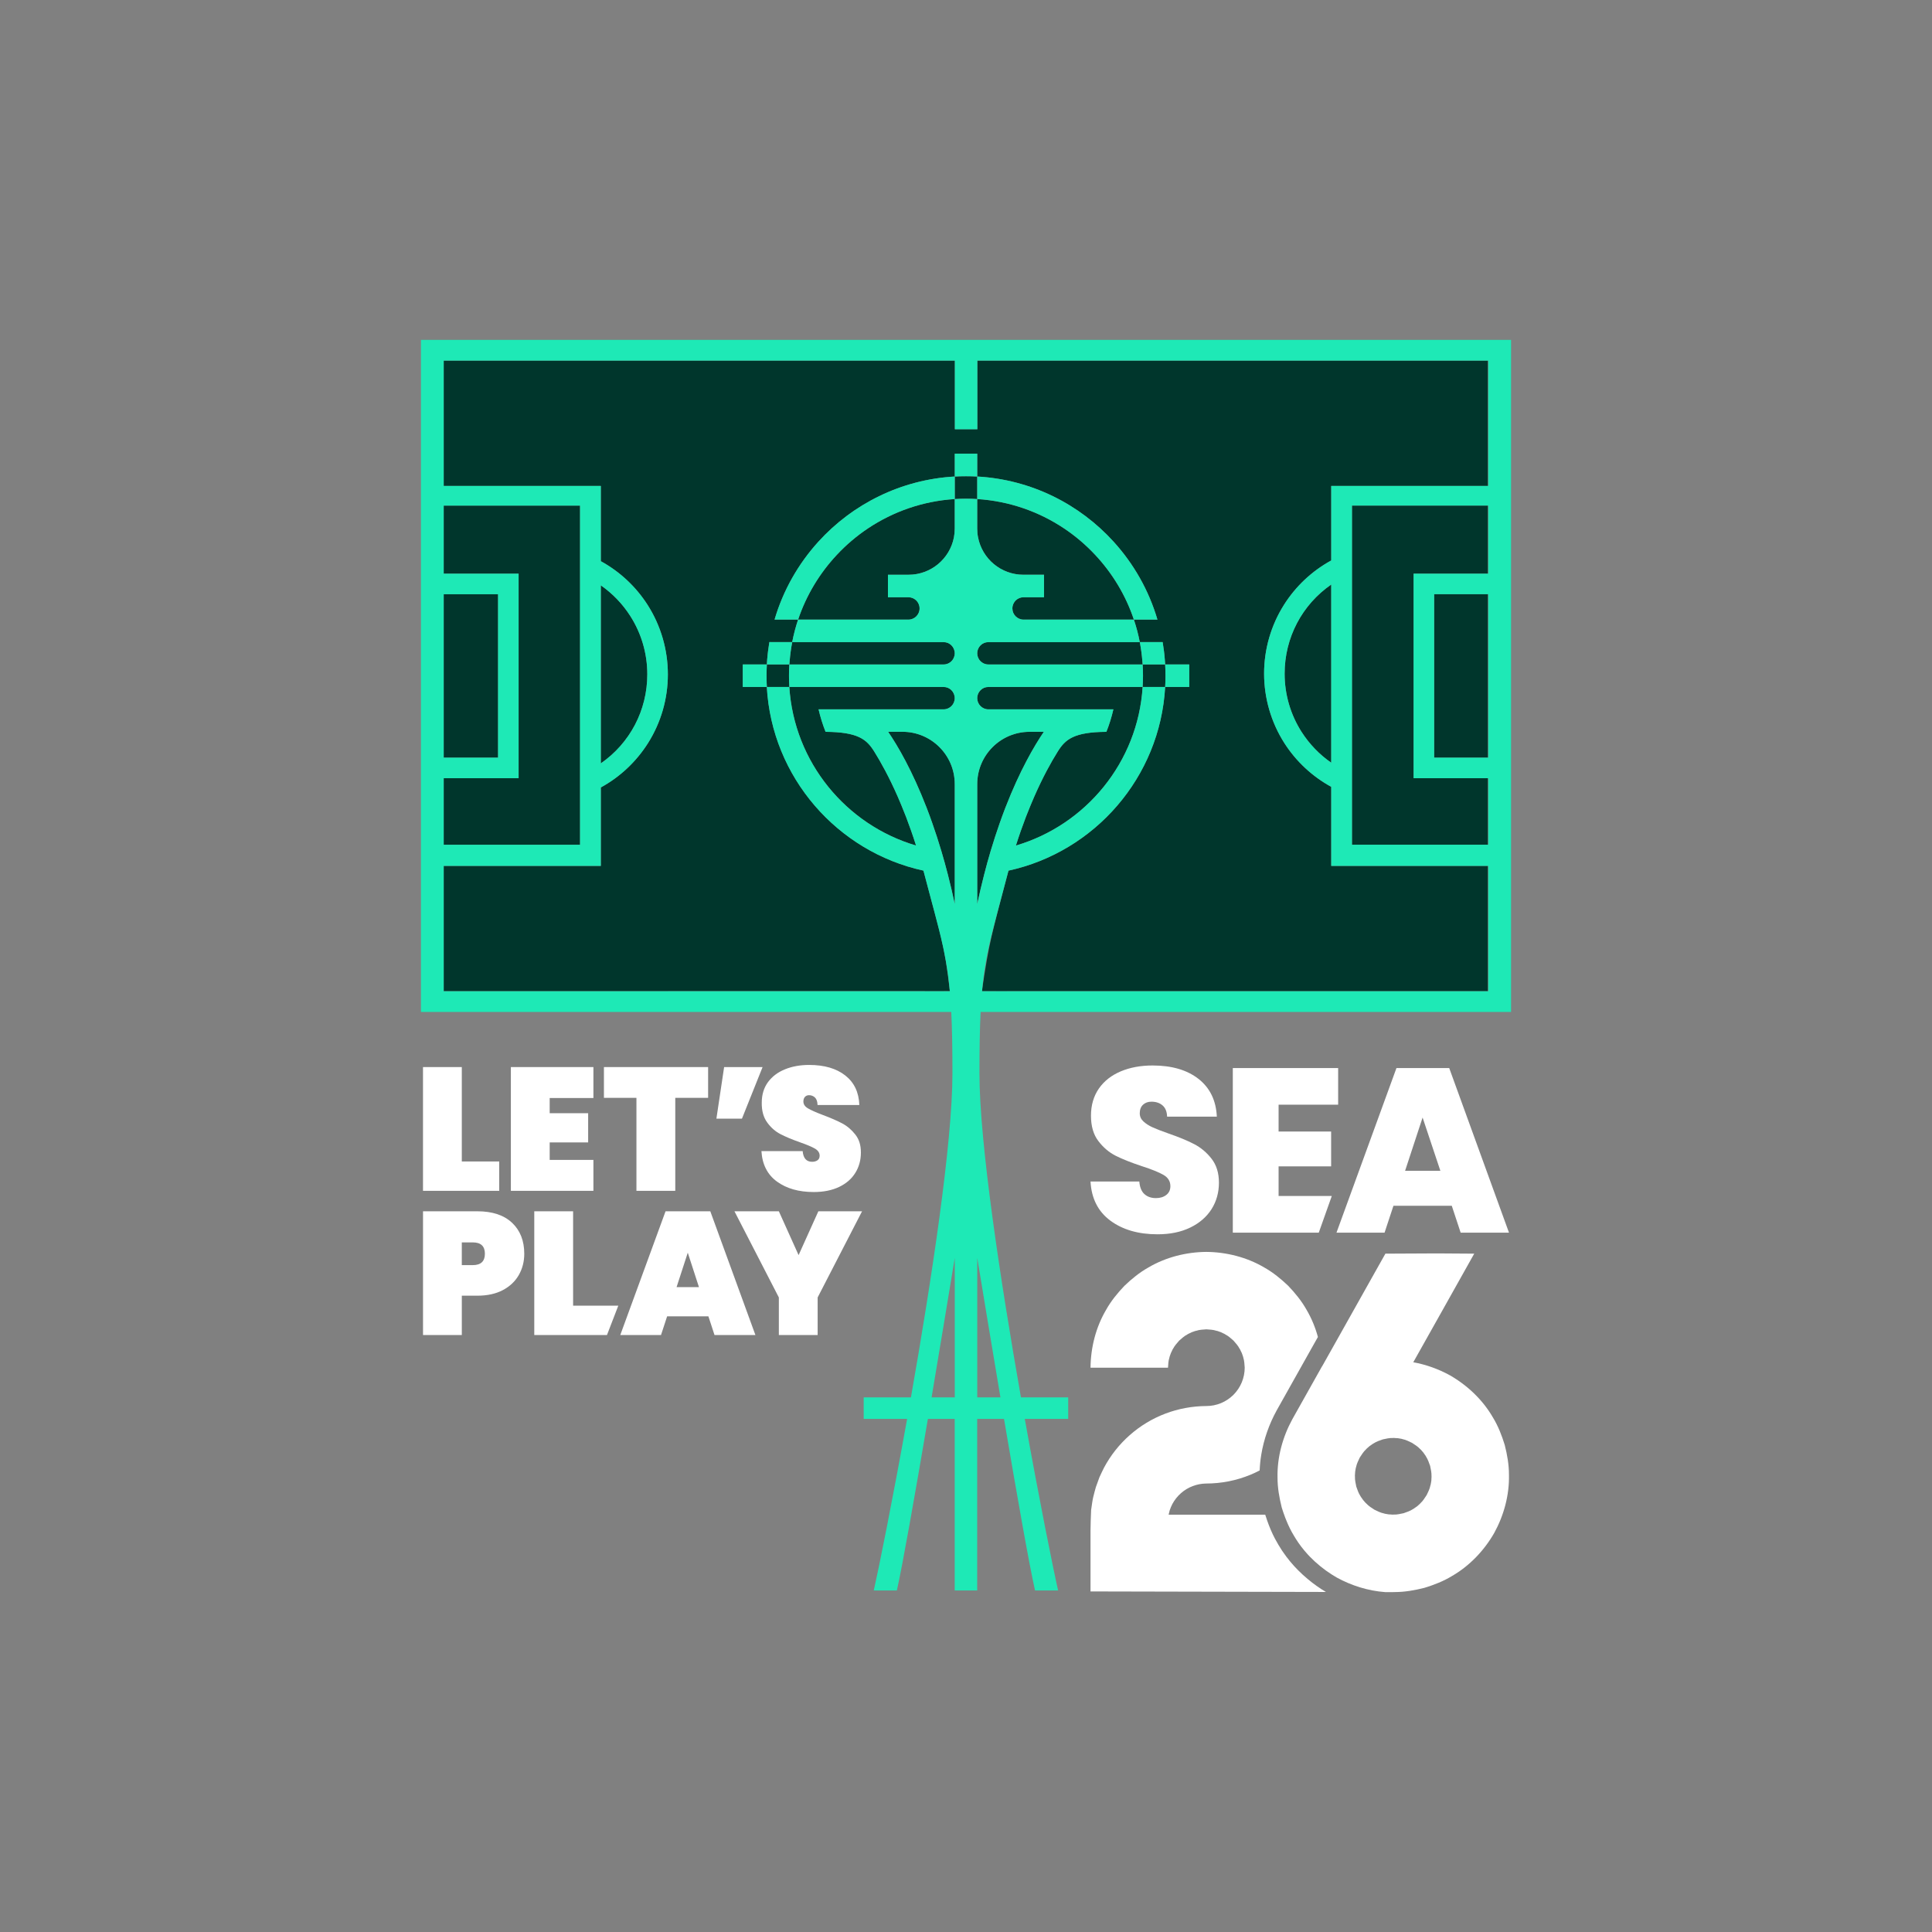 <?xml version="1.0" encoding="UTF-8"?> <svg xmlns="http://www.w3.org/2000/svg" id="a" data-name="Layer 1" width="1080" height="1080" viewBox="0 0 1080 1080"><rect x="0" y="0" width="1080" height="1080" fill="#808080" stroke="none"/><g><path d="M441.07,377.72c0,2.11.06,4.22.19,6.29h-12.58c-.04-.78-.07-1.56-.11-2.34-.04-1.32-.07-2.62-.07-3.95s.03-2.6.07-3.9c.03-.79.06-1.59.11-2.38h12.58c-.13,2.08-.19,4.17-.19,6.28Z" fill="#00362c"></path><path d="M533.72,365.19c0,3.46-2.79,6.25-6.25,6.25h-86.21c.04-.66.11-1.32.16-1.97.3-3.57.77-7.09,1.44-10.53h84.61c1.73,0,3.29.69,4.42,1.82,1.14,1.14,1.83,2.7,1.83,4.43Z" fill="#00362c"></path><path d="M533.72,438.32v67.05c-1.2-5.66-2.5-11.19-3.89-16.6-1.15-4.45-2.35-8.8-3.62-13.06-1.58-5.31-3.26-10.49-5.03-15.5-.93-2.69-1.9-5.32-2.9-7.92-.12-.31-.23-.62-.36-.93-4.01-10.33-8.02-18.93-11.7-25.93-3.68-7-7.05-12.41-9.74-16.36h7.98c16.16,0,29.25,13.09,29.25,29.24Z" fill="#00362c"></path><path d="M533.72,390.26c0,3.46-2.79,6.26-6.25,6.26h-69.86c.99,4.32,2.3,8.52,3.91,12.57,18.24.12,22.98,4.26,27.2,11.01,3.68,5.9,8.34,14.28,13.21,25.39,1.31,3,2.63,6.22,3.97,9.63.23.57.45,1.16.69,1.74,1.8,4.72,3.67,9.98,5.51,15.8-39.08-11.51-68.19-46.55-70.85-88.66h86.21c1.73,0,3.29.69,4.42,1.82,1.14,1.14,1.83,2.7,1.83,4.43Z" fill="#00362c"></path><path d="M651.51,377.72c0,1.33-.03,2.63-.07,3.95-.03.78-.06,1.56-.11,2.34h-12.58c.13-2.08.2-4.18.2-6.29s-.07-4.21-.2-6.28h12.58c.05.79.07,1.59.11,2.38.04,1.3.07,2.59.07,3.9Z" fill="#00362c"></path><path d="M638.74,384.01c-2.66,42.11-31.77,77.15-70.85,88.66,1.84-5.82,3.71-11.08,5.51-15.8.23-.58.45-1.17.69-1.74,1.34-3.41,2.67-6.63,3.98-9.63,4.86-11.11,9.52-19.49,13.21-25.39,4.22-6.76,8.95-10.9,27.19-11.01,1.62-4.06,2.92-8.25,3.91-12.57h-69.85c-3.47,0-6.26-2.8-6.26-6.26,0-1.73.7-3.29,1.83-4.43,1.13-1.14,2.69-1.82,4.43-1.82h86.2Z" fill="#00362c"></path><path d="M638.74,371.44h-86.2c-3.47,0-6.26-2.79-6.26-6.25,0-1.73.7-3.29,1.83-4.43,1.13-1.14,2.69-1.82,4.43-1.82h84.61c.66,3.44,1.14,6.96,1.43,10.53.06.65.12,1.31.16,1.97Z" fill="#00362c"></path><rect x="248.03" y="332.17" width="30.39" height="91.36" fill="#00362c"></rect><polygon points="324.26 282.63 324.26 472.22 248.03 472.22 248.03 435.01 289.91 435.01 289.91 320.68 248.03 320.68 248.03 282.63 324.26 282.63" fill="#00362c"></polygon><path d="M361.85,376.95c0,20.16-9.77,38.54-25.99,49.78v-99.52c6.53,4.55,12.13,10.35,16.46,17.12,6.24,9.74,9.53,21.02,9.53,32.63Z" fill="#00362c"></path><rect x="801.7" y="332.17" width="30.01" height="91.36" fill="#00362c"></rect><path d="M744.16,326.77v99.59c-6.56-4.55-12.17-10.36-16.53-17.15-6.23-9.73-9.52-21.02-9.52-32.63,0-20.18,9.79-38.57,26.04-49.81Z" fill="#00362c"></path><polygon points="790.21 320.68 790.21 435.01 831.7 435.01 831.7 472.22 755.75 472.22 755.75 282.63 831.7 282.63 831.7 320.68 790.21 320.68" fill="#00362c"></polygon><path d="M583.51,409.09c-2.69,3.95-6.06,9.36-9.73,16.36-3.69,7-7.7,15.6-11.71,25.93-.13.31-.24.62-.36.93-.99,2.59-1.97,5.23-2.9,7.92-1.77,5.02-3.44,10.19-5.03,15.5-1.26,4.26-2.47,8.61-3.6,13.06-1.4,5.41-2.69,10.94-3.9,16.6v-67.05c0-16.15,13.1-29.24,29.25-29.24h7.98Z" fill="#00362c"></path><path d="M633.84,346.36h-61.65c-3.45,0-6.26-2.8-6.26-6.25,0-1.74.71-3.29,1.83-4.44,1.14-1.13,2.7-1.82,4.43-1.82h11.42v-12.57h-11.51c-12.56,0-23.04-8.96-25.35-20.85-.33-1.61-.48-3.29-.48-4.99v-16.47c17.88,1.13,34.47,7.02,48.55,16.42,6.34,4.24,12.17,9.2,17.37,14.77,9.62,10.27,17.08,22.58,21.65,36.2Z" fill="#00362c"></path><path d="M546.28,266.38v12.59c-2.08-.14-4.17-.19-6.28-.19s-4.21.05-6.28.19v-12.59c2.09-.12,4.17-.17,6.28-.17s4.19.05,6.28.17Z" fill="#00362c"></path><path d="M533.72,278.97v16.47c0,1.7-.16,3.37-.47,4.99-2.32,11.89-12.8,20.85-25.36,20.85h-11.51v12.57h11.42c1.73,0,3.29.7,4.43,1.82,1.14,1.15,1.83,2.7,1.83,4.44,0,3.45-2.81,6.25-6.26,6.25h-61.65c4.56-13.63,12.03-25.94,21.65-36.2,5.2-5.56,11.02-10.53,17.37-14.77,14.07-9.4,30.67-15.29,48.55-16.42Z" fill="#00362c"></path><path d="M717.72,338.14c-7.25,11.49-11.09,24.78-11.09,38.44s3.92,27.23,11.34,38.83c6.56,10.24,15.57,18.62,26.19,24.44v44.19h87.54v70.04h-268.74v.04l-14.07-.05c4.22-28.46,5.16-30.25,14.87-67.38,48.12-10.49,84.75-52.15,87.56-102.68h13.47v-12.57h-13.46c-.11-1.85-.26-3.7-.45-5.52-.07-.68-.16-1.37-.24-2.06-.21-1.65-.44-3.3-.72-4.93h-12.77c-.83-4.3-1.93-8.49-3.31-12.56h13.17c-2.4-8.19-5.72-16-9.84-23.29-4.12-7.29-9.04-14.08-14.64-20.25-19.1-21.03-46.09-34.76-76.25-36.45v-12.78h-12.56v12.78c-15.08.84-29.37,4.7-42.27,10.97-12.91,6.27-24.43,14.96-33.98,25.47-11.19,12.33-19.68,27.15-24.48,43.54h13.17c-1.37,4.07-2.48,8.27-3.3,12.57h-.01s-12.77-.01-12.77-.01c-.27,1.63-.51,3.28-.72,4.93-.08.7-.17,1.39-.24,2.1-.19,1.81-.35,3.64-.44,5.48h-13.47v12.57h13.47c2.81,50.53,39.44,92.19,87.56,102.68,9.71,37.13,11.58,39.98,14.74,67.38l-13.94.05v-.04H248.03v-70.04h87.83v-43.84c10.74-5.88,19.82-14.41,26.39-24.81,7.25-11.49,11.09-24.78,11.09-38.44s-3.92-27.23-11.34-38.82c-6.55-10.23-15.54-18.61-26.14-24.42v-42.06h-87.83v-70.05h285.74v38.35h12.57v-38.35h285.36v70.05h-87.54v41.65c-10.76,5.89-19.87,14.43-26.44,24.84Z" fill="#00362c"></path></g><g><polygon points="457.47 677.11 446.42 701.62 435.38 677.11 410.56 677.11 435.38 725.28 435.38 746.29 457.07 746.29 457.07 725.28 481.9 677.11 457.47 677.11" fill="#fff"></polygon><path d="M478.13,634.21c-2.1-2.67-4.55-4.75-7.38-6.25-2.85-1.49-6.44-3.07-10.81-4.69-3.77-1.43-6.53-2.66-8.25-3.67-1.73-1-2.59-2.29-2.59-3.85,0-1.11.3-1.97.87-2.59.59-.62,1.34-.94,2.26-.94,1.3,0,2.4.43,3.32,1.27.91.86,1.4,2.26,1.46,4.21h23.36c-.25-7.11-2.88-12.61-7.87-16.52-4.98-3.91-11.7-5.87-20.18-5.87-5.02,0-9.52.81-13.53,2.45-4.01,1.62-7.17,4.02-9.49,7.17-2.31,3.16-3.47,7-3.47,11.5-.06,4.48.95,8.17,3.04,11.03,2.08,2.88,4.58,5.06,7.47,6.55,2.89,1.49,6.57,3.04,10.99,4.59,3.72,1.3,6.46,2.46,8.22,3.47,1.75,1.02,2.64,2.34,2.64,3.96,0,1.18-.41,2.04-1.22,2.59-.81.56-1.81.83-2.99.83-3.18,0-4.94-1.99-5.28-5.96h-23.05c.46,7.49,3.37,13.18,8.74,17.06,5.37,3.88,12.19,5.8,20.48,5.8,5.47,0,10.19-.94,14.17-2.83,3.97-1.89,7-4.5,9.09-7.87,2.08-3.35,3.12-7.14,3.12-11.38s-1.03-7.39-3.12-10.06Z" fill="#fff"></path><polygon points="404.79 596.5 400.48 625.32 414.76 625.32 426.29 596.5 404.79 596.5" fill="#fff"></polygon><path d="M397.06,677.11h-25.01l-25.31,69.18h22.77l3.42-10.45h23.07l3.42,10.45h22.86l-25.22-69.18ZM378.21,719.51l6.26-19.25,6.25,19.25h-12.51Z" fill="#fff"></path><polygon points="337.6 596.5 337.6 613.7 355.77 613.7 355.77 665.68 377.48 665.68 377.48 613.7 395.84 613.7 395.84 596.5 337.6 596.5" fill="#fff"></polygon><polygon points="320.37 729.88 320.37 677.11 298.66 677.11 298.66 746.29 339.3 746.29 345.63 729.88 320.37 729.88" fill="#fff"></polygon><polygon points="331.72 613.8 331.72 596.5 285.58 596.5 285.58 665.68 331.72 665.68 331.72 648.39 307.28 648.39 307.28 638.62 328.78 638.62 328.78 622.29 307.28 622.29 307.28 613.8 331.72 613.8" fill="#fff"></polygon><path d="M286.25,683.55c-4.53-4.29-11.02-6.44-19.49-6.44h-30.29v69.18h21.69v-21.99h8.6c5.6,0,10.38-1.03,14.33-3.12,3.93-2.08,6.92-4.91,8.94-8.46,2.02-3.55,3.04-7.5,3.04-11.88,0-7.23-2.27-12.99-6.81-17.3ZM264.3,707.21h-6.15v-12.7h6.15c4.5,0,6.76,2.11,6.76,6.34s-2.26,6.36-6.76,6.36Z" fill="#fff"></path><polygon points="258.15 649.27 258.15 596.5 236.46 596.5 236.46 665.68 279.07 665.68 279.07 649.27 258.15 649.27" fill="#fff"></polygon></g><g><g><path d="M730.97,882.65l-2.82-2.47c-3.34-3.06-6.4-6.42-9.11-10.04-1.63-2.15-3.1-4.36-4.45-6.68-.67-1.11-1.3-2.23-1.89-3.36-1.71-3.23-3.12-6.62-4.32-10.04-.4-1.11-.75-2.22-1.11-3.34h-53.98c0,.06,0,.09-.02.15v-.15h.02c.02-.19.04-.39.11-.56.19-.62.32-1.23.47-1.87.26-.58.47-1.18.67-1.8.28-.58.58-1.14.82-1.74,1.22-2.26,2.86-4.34,4.81-6.06,3.93-3.44,8.92-5.33,14.16-5.39,8.42,0,16.93-1.68,24.77-4.94,1.73-.71,3.41-1.52,5.06-2.38.12-2.92.4-5.83.88-8.71,1.41-8.7,4.42-17.18,8.63-24.84l18.87-33.62,4.18-7.43c-1.44-5.32-3.55-10.45-6.35-15.2-2.77-4.94-6.36-9.34-10.25-13.41-4.08-3.89-8.47-7.48-13.41-10.25-9.75-5.74-21.16-8.61-32.36-8.7-11.22.09-22.64,2.96-32.38,8.7-4.94,2.77-9.34,6.36-13.39,10.25-3.89,4.08-7.5,8.47-10.25,13.41-5.76,9.75-8.62,21.16-8.72,32.36h43.31c.15-1.89.17-3.78.77-5.56.13-.92.62-1.74.86-2.64.17-.43.41-.82.6-1.25.19-.43.37-.86.65-1.23.86-1.66,2.17-3.05,3.39-4.47,1.42-1.23,2.81-2.53,4.47-3.39.39-.28.82-.47,1.23-.65.43-.19.84-.43,1.27-.62.88-.24,1.7-.71,2.64-.84,1.78-.6,3.67-.64,5.56-.79,1.89.15,3.78.19,5.56.79.92.13,1.74.6,2.64.84.43.19.82.43,1.25.62.43.19.86.37,1.23.65,1.67.86,3.07,2.15,4.47,3.39,1.23,1.4,2.53,2.81,3.39,4.47.28.37.47.8.65,1.23.19.43.43.82.62,1.25.24.9.71,1.72.86,2.64.58,1.78.62,3.67.77,5.56-.02,5.69-2.26,11.13-6.29,15.17-4.04,4.02-9.47,6.27-15.15,6.27-7.76.04-15.6,1.46-22.9,4.23-7.31,2.77-14.09,6.87-19.92,12.03-5.84,5.14-10.76,11.36-14.41,18.24-.86,1.76-1.74,3.52-2.53,5.29-.69,1.83-1.37,3.67-2,5.52-.56,1.87-1.03,3.78-1.5,5.67-.26.95-.36,1.89-.54,2.9l-.62,4.23c-.22,3.8-.24,7.58-.34,11.37v34.16l131.59.29c-3.57-2.12-7.01-4.55-10.22-7.27Z" fill="#fff"></path><path d="M841.16,807.76c-1.65-5.39-3.72-10.68-6.68-15.51-5.67-9.78-14.24-17.87-23.96-23.44-6.34-3.48-13.3-6.01-20.49-7.3l15.7-27.95,18.37-32.76-20.73-.14-28.92.14-6.49,11.54-22.79,40.6-6.12,10.89s0-.06,0-.09l-16.61,29.59c-5.42,9.91-8.55,21.28-8.29,32.64-.02,5.68,1,11.3,2.36,16.79.59,1.84,1.19,3.67,1.89,5.49.22.61.46,1.21.72,1.8.59,1.43,1.19,2.84,1.89,4.23.32.69.69,1.37,1.06,2.04.37.69.76,1.35,1.17,2.02l1.06,1.76c1.95,3.12,4.19,6.03,6.66,8.74l1.21,1.3c3.71,3.82,7.87,7.2,12.34,10.04.91.59,1.84,1.15,2.78,1.69,8.25,4.51,17.5,7.41,26.94,8.12h4.59s0,0,0,0c.26-.02.52-.02.79-.02,5.67,0,11.26-.99,16.71-2.38,5.39-1.65,10.68-3.72,15.51-6.68,9.78-5.67,17.87-14.24,23.44-23.95,5.41-9.84,8.51-21.2,8.25-32.5.02-5.67-.97-11.26-2.36-16.71ZM800.19,826.41c-.04.47-.02.94-.07,1.38-.22.92-.22,1.85-.56,2.73-.34,1.83-1.23,3.5-2.04,5.22-1.05,1.57-2.02,3.22-3.39,4.47-.58.73-1.38,1.22-2.04,1.89-.37.28-.79.5-1.16.79-.37.28-.73.56-1.16.77-1.57,1.03-3.39,1.61-5.14,2.23-1.85.39-3.69.84-5.58.77-.47.07-.94.02-1.38-.04-.47-.04-.94-.02-1.4-.07-.9-.22-1.85-.22-2.71-.54-1.83-.36-3.52-1.25-5.22-2.06-1.59-1.05-3.22-2-4.47-3.39-.73-.58-1.22-1.38-1.89-2.04-.28-.37-.5-.79-.79-1.14-.28-.37-.58-.75-.77-1.18-1.03-1.57-1.61-3.39-2.24-5.14-.37-1.83-.82-3.69-.75-5.56-.07-.47-.02-.94.02-1.4.06-.47.04-.94.09-1.4.22-.9.21-1.83.54-2.71.36-1.83,1.25-3.5,2.04-5.22,1.07-1.57,2.02-3.22,3.4-4.47.58-.73,1.38-1.22,2.04-1.89.36-.28.77-.51,1.14-.79.37-.28.75-.56,1.18-.77,1.57-1.03,3.39-1.61,5.14-2.23,1.83-.39,3.69-.84,5.56-.77.47-.07.94-.02,1.4.04.47.04.94.02,1.38.07.92.22,1.85.22,2.73.54,1.83.36,3.5,1.25,5.22,2.06,1.57,1.05,3.2,2,4.47,3.39.73.58,1.22,1.38,1.87,2.04.3.37.52.79.8,1.14.28.37.56.75.75,1.18,1.03,1.57,1.61,3.39,2.25,5.14.37,1.83.82,3.69.77,5.56.06.47,0,.94-.04,1.4Z" fill="#fff"></path></g><g><path d="M620.7,682.34c-6.87-5.09-10.56-12.37-11.1-21.87h27.29c.25,3.23,1.22,5.57,2.87,7.05,1.65,1.49,3.78,2.23,6.4,2.23,2.34,0,4.28-.59,5.8-1.77,1.52-1.17,2.29-2.81,2.29-4.89,0-2.71-1.26-4.79-3.79-6.27-2.52-1.48-6.61-3.14-12.26-4.96-6.01-2-10.87-3.94-14.56-5.8-3.7-1.88-6.92-4.62-9.67-8.23-2.74-3.6-4.11-8.32-4.11-14.15s1.49-10.98,4.44-15.21c2.95-4.21,7.05-7.41,12.27-9.6,5.22-2.17,11.13-3.26,17.74-3.26,10.71,0,19.26,2.5,25.66,7.5,6.4,5.01,9.81,12.04,10.25,21.09h-27.8c-.1-2.78-.94-4.88-2.55-6.27-1.61-1.39-3.68-2.08-6.21-2.08-1.91,0-3.47.56-4.69,1.69-1.23,1.13-1.84,2.74-1.84,4.83,0,1.74.68,3.24,2.03,4.5,1.35,1.26,3.02,2.34,5.02,3.26,2.01.93,4.96,2.07,8.89,3.46,5.82,2.01,10.64,3.98,14.41,5.95,3.79,1.95,7.05,4.69,9.8,8.22,2.74,3.52,4.11,7.99,4.11,13.37s-1.37,10.41-4.11,14.76c-2.75,4.34-6.7,7.79-11.88,10.3-5.18,2.53-11.29,3.79-18.34,3.79-10.71,0-19.49-2.55-26.37-7.64h0Z" fill="#fff"></path><polygon points="689.15 597.04 689.15 689.07 737.2 689.07 744.48 668.57 714.74 668.57 714.74 652 744.11 652 744.11 632.53 714.74 632.53 714.74 617.54 748.03 617.54 748.03 597.04 689.15 597.04" fill="#fff"></polygon><path d="M810.12,597.04h-29.49l-33.53,92.03h26.88l4.96-15.02h32.62l4.96,15.02h27.02l-33.42-92.03ZM785.46,654.47l9.78-29.76,9.93,29.76h-19.71Z" fill="#fff"></path></g></g><path d="M235.31,190v375.69h609.38V190H235.31ZM248.03,332.17h30.39v91.36h-30.39v-91.36ZM248.03,435.01h41.87v-114.33h-41.87v-38.05h76.22v189.59h-76.22v-37.2ZM831.97,423.52h-30.27v-91.36h30.27v91.36ZM831.97,320.68h-41.76v114.33h41.76v37.2h-76.21v-189.59h76.21v38.05ZM831.97,271.65h-87.8v41.65c-10.76,5.89-19.87,14.43-26.44,24.84-7.25,11.49-11.09,24.78-11.09,38.44s3.92,27.23,11.34,38.83c6.56,10.24,15.57,18.62,26.19,24.44v44.19h87.8v70.08H248.03v-70.08h87.83v-43.84c10.74-5.88,19.82-14.41,26.39-24.81,7.25-11.49,11.09-24.78,11.09-38.44s-3.92-27.23-11.34-38.82c-6.55-10.23-15.54-18.61-26.14-24.42v-42.06h-87.83v-70.08h285.74v38.38h12.57v-38.38h285.62v70.08ZM744.16,326.77v99.59c-6.56-4.55-12.17-10.36-16.53-17.15-6.23-9.73-9.52-21.02-9.52-32.63,0-20.18,9.79-38.57,26.04-49.81ZM335.86,426.73v-99.52c6.53,4.55,12.13,10.35,16.46,17.12,6.24,9.74,9.53,21.02,9.53,32.63,0,20.16-9.77,38.54-25.99,49.78Z" fill="#1ee9b6"></path><g><path d="M647.02,346.36h-13.17c-4.56-13.63-12.03-25.94-21.65-36.2-5.2-5.56-11.02-10.53-17.37-14.77-14.07-9.4-30.67-15.29-48.55-16.42v-12.59c30.16,1.69,57.16,15.42,76.25,36.45,5.6,6.17,10.52,12.95,14.64,20.25,4.12,7.29,7.44,15.1,9.84,23.29Z" fill="#1ee9b6"></path><path d="M546.28,253.6v12.78c-2.09-.12-4.17-.17-6.28-.17s-4.19.05-6.28.17v-12.78h12.56Z" fill="#1ee9b6"></path><path d="M664.8,371.44v12.57h-13.47c.04-.78.07-1.56.11-2.34.04-1.32.07-2.62.07-3.95s-.03-2.6-.07-3.9c-.03-.79-.05-1.59-.11-2.38h-12.58c-.04-.66-.09-1.32-.16-1.97-.3-3.57-.77-7.09-1.43-10.53h0s12.77-.01,12.77-.01c.27,1.63.51,3.28.72,4.93.08.68.17,1.37.24,2.06.19,1.82.35,3.67.45,5.52h13.46Z" fill="#1ee9b6"></path><path d="M442.86,358.94c-.67,3.44-1.15,6.96-1.44,10.53-.05.65-.12,1.31-.16,1.97h-12.58c.09-1.84.25-3.67.44-5.48.07-.71.16-1.4.24-2.1.21-1.65.44-3.3.72-4.93h12.77s.01.01.01.01Z" fill="#1ee9b6"></path><path d="M428.57,381.67c.03.78.06,1.56.11,2.34h-13.47v-12.57h13.47c-.04.79-.07,1.59-.11,2.38-.04,1.3-.07,2.59-.07,3.9s.03,2.63.07,3.95Z" fill="#1ee9b6"></path><path d="M563.77,486.69c48.12-10.49,84.75-52.15,87.56-102.68h-12.58c-2.66,42.11-31.77,77.15-70.85,88.66,1.84-5.82,3.71-11.08,5.51-15.8.23-.58.45-1.17.69-1.74,1.34-3.41,2.67-6.63,3.98-9.63,4.86-11.11,9.52-19.49,13.21-25.39,4.22-6.76,8.95-10.9,27.19-11.01,1.62-4.06,2.92-8.25,3.91-12.57h-69.85c-3.47,0-6.26-2.8-6.26-6.26,0-1.73.7-3.29,1.83-4.43,1.13-1.14,2.69-1.82,4.43-1.82h86.2c.13-2.08.2-4.18.2-6.29s-.07-4.21-.2-6.28h-86.2c-3.47,0-6.26-2.79-6.26-6.25,0-1.73.7-3.29,1.83-4.43,1.13-1.14,2.69-1.82,4.43-1.82h84.61c-.83-4.31-1.93-8.51-3.31-12.57h-61.65c-3.45,0-6.26-2.8-6.26-6.25,0-1.74.71-3.29,1.83-4.44,1.14-1.13,2.7-1.82,4.43-1.82h11.42v-12.57h-11.51c-12.56,0-23.04-8.96-25.35-20.85-.33-1.61-.48-3.29-.48-4.99v-16.47c-2.08-.14-4.17-.19-6.28-.19s-4.21.05-6.28.19v16.47c0,1.7-.16,3.37-.47,4.99-2.32,11.89-12.8,20.85-25.36,20.85h-11.51v12.57h11.42c1.73,0,3.29.7,4.43,1.82,1.14,1.15,1.83,2.7,1.83,4.44,0,3.45-2.81,6.25-6.26,6.25h-61.65c-1.37,4.07-2.48,8.27-3.3,12.57h84.61c1.73,0,3.29.69,4.42,1.82,1.14,1.14,1.83,2.7,1.83,4.43,0,3.46-2.79,6.25-6.25,6.25h-86.21c-.13,2.08-.19,4.17-.19,6.28s.06,4.22.19,6.29h86.21c1.73,0,3.29.69,4.42,1.82,1.14,1.14,1.83,2.7,1.83,4.43,0,3.46-2.79,6.26-6.25,6.26h-69.86c.99,4.32,2.3,8.52,3.91,12.57,18.24.12,22.98,4.26,27.2,11.01,3.68,5.9,8.34,14.28,13.21,25.39,1.31,3,2.63,6.22,3.97,9.63.23.57.45,1.16.69,1.74,1.8,4.72,3.67,9.98,5.51,15.8-39.08-11.51-68.19-46.55-70.85-88.66h-12.58c2.81,50.53,39.44,92.19,87.56,102.68,9.71,37.13,14.06,48.79,15.57,79,.45,9.26.65,20.29.65,34.33,0,38.87-11.71,115.79-23.2,181.12h-26.41v12.04h24.27c-8.14,45.39-15.78,83.35-18.63,95.9h12.9c3.18-14.05,10.01-52.74,17.34-95.9h15v95.9h12.56v-95.9h15c7.32,43.16,14.15,81.85,17.34,95.9h12.9c-2.85-12.55-10.5-50.51-18.63-95.9h24.27v-12.04h-26.41c-11.49-65.33-23.2-142.25-23.2-181.12,0-14.04.2-25.06.65-34.33,1.51-30.22,5.86-41.87,15.57-79ZM533.72,781.14h-12.96c4.47-26.54,9.02-54.03,12.96-77.97v77.97ZM533.72,505.37c-1.2-5.66-2.5-11.19-3.89-16.6-1.15-4.45-2.35-8.8-3.62-13.06-1.58-5.31-3.26-10.49-5.03-15.5-.93-2.69-1.9-5.32-2.9-7.92-.12-.31-.23-.62-.36-.93-4.01-10.33-8.02-18.93-11.7-25.93-3.68-7-7.05-12.41-9.74-16.36h7.98c16.16,0,29.25,13.09,29.25,29.24v67.05ZM559.25,781.14h-12.96v-77.97c3.94,23.95,8.49,51.43,12.96,77.97ZM546.28,505.37v-67.05c0-16.15,13.1-29.24,29.25-29.24h7.98c-2.69,3.95-6.06,9.36-9.73,16.36-3.69,7-7.7,15.6-11.71,25.93-.13.31-.24.62-.36.93-.99,2.59-1.97,5.23-2.9,7.92-1.77,5.02-3.44,10.19-5.03,15.5-1.26,4.26-2.47,8.61-3.6,13.06-1.4,5.41-2.69,10.94-3.9,16.6Z" fill="#1ee9b6"></path><path d="M533.72,266.38v12.59c-17.88,1.13-34.47,7.02-48.55,16.42-6.34,4.24-12.17,9.2-17.37,14.77-9.62,10.27-17.08,22.58-21.65,36.2h-13.17c4.81-16.39,13.29-31.21,24.48-43.54,9.55-10.52,21.07-19.2,33.98-25.47,12.9-6.27,27.19-10.13,42.27-10.97Z" fill="#1ee9b6"></path></g></svg> 